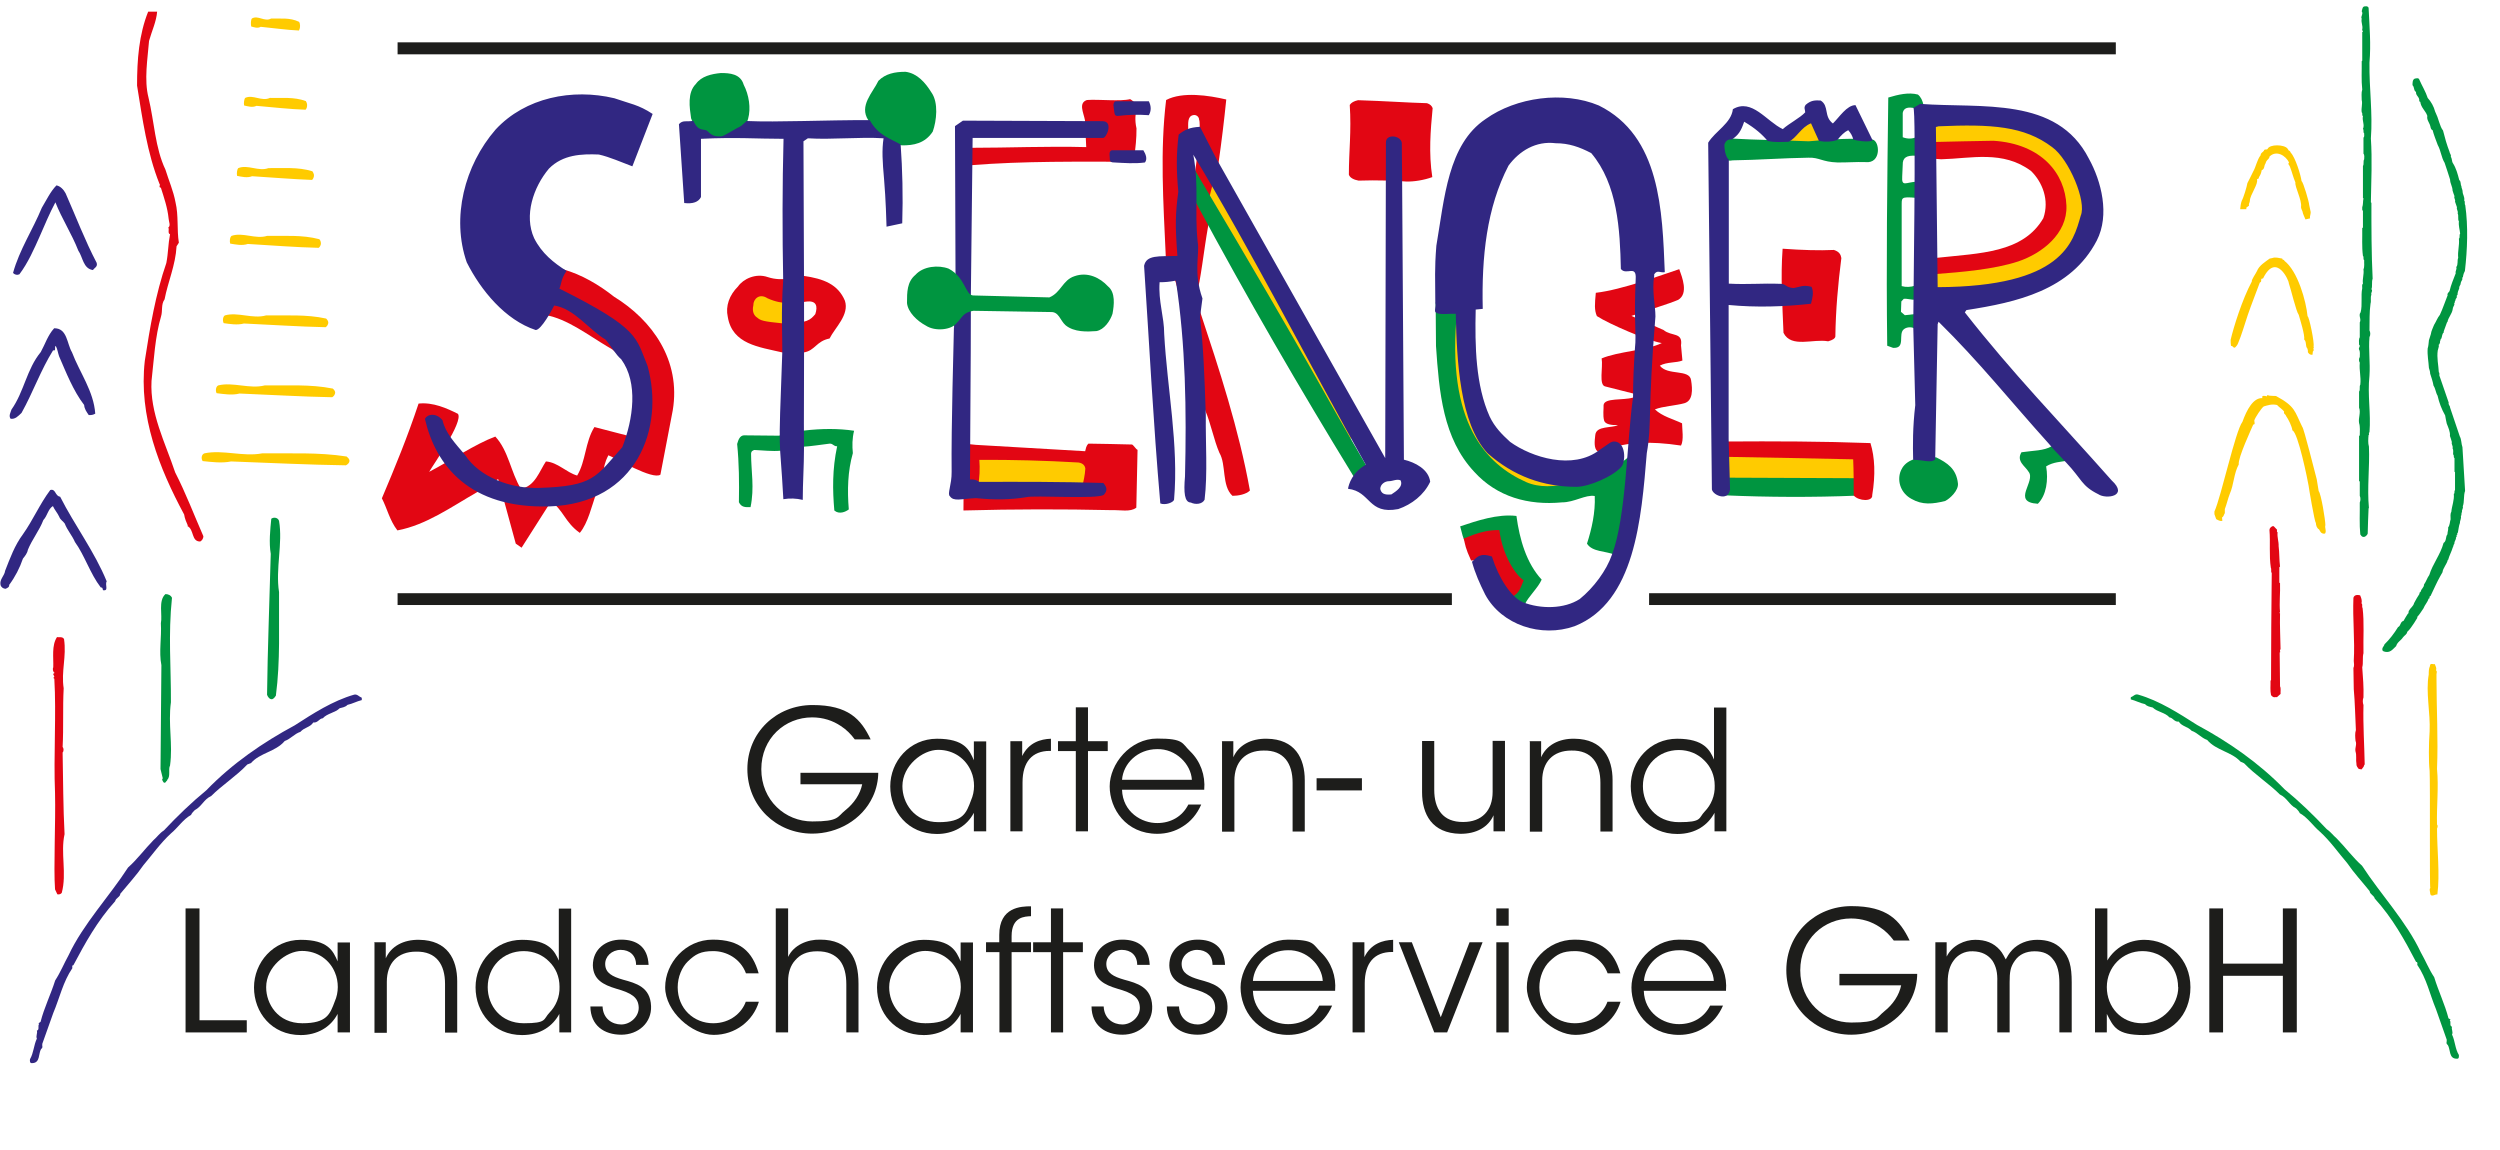 <?xml version="1.0" encoding="UTF-8"?>
<svg id="Ebene_1" xmlns="http://www.w3.org/2000/svg" version="1.1" viewBox="0 0 1417.3 652">
  <!-- Generator: Adobe Illustrator 29.7.1, SVG Export Plug-In . SVG Version: 2.1.1 Build 8)  -->
  <defs>
    <style>
      .st0 {
        fill: none;
      }

      .st1 {
        fill: #009540;
      }

      .st1, .st2, .st3, .st4, .st5 {
        fill-rule: evenodd;
      }

      .st2 {
        fill: #ffcb00;
      }

      .st3, .st6 {
        fill: #1d1d1b;
      }

      .st4 {
        fill: #312782;
      }

      .st7 {
        isolation: isolate;
      }

      .st5 {
        fill: #e20613;
      }
    </style>
  </defs>
  <path class="st2" d="M425.1,172.1c.4-2.5,1.7-4.2,3.7-5.9,5.8-1.3,11.5,4.5,16,3.2v15.7c-4.8-.2-12.4-.8-16.3-2.8-4.2-3.2-4-6.6-3.4-10.2h0Z"/>
  <path class="st2" d="M1012.6,80.7c2.5-2.9,12.3-12.2,13.9-12.3,1.6,2.8,4.5,9.2,5.7,11.9-2.9,1.4-17.3.5-19.6.4h0Z"/>
  <path class="st1" d="M417.9,251.7c.7-2.4,1.5-4.7,3.8-4.9l19.8.2c4.8-1,9.6-2,14.3-2.9,10.2-1.2,19.7-1.2,28.4.1-1.1,4.4-1.1,8.6-.7,12.7-2.9,10.2-3.2,20.9-2.3,31.9-1.8,1.4-5.5,3-8.2.6-1-11.5-1.2-23.3,1.6-36.4-2.1.1-2.1-1.5-4.2-1.5-5.2.6-10.2,1.5-15.6,1.8l-12,2.2c-5.1.5-10.1-.2-15.2-.4-.9.4-1.7.6-1.8,2,0,10.1,2,19.3-.3,30.4-2.8.1-5.2.2-6.6-2.8.2-11.1.1-22.2-1-33h0Z"/>
  <path class="st1" d="M511.3,82.4c-7.5-.8-18.8-9.4-19-14.2-5.5-8.2,2.6-15.8,5.7-22.4,4-4,9.2-5.1,15.4-5.1,6.6.9,11.1,6,14.7,11.8,4,5.7,2.9,15.9.7,22.1-4.4,6.7-10.9,7.9-17.5,7.8h0Z"/>
  <path class="st1" d="M424.1,67.4c-3.4,12.4-26.2,16.4-32.3-.3-.9-6.2-2.2-14.6,2.7-19.5,3.1-4.4,8.9-5.7,14.2-6.2,4.9,0,11.1.4,12.9,6.6,3,5.8,4.2,13.3,2.5,19.4h0Z"/>
  <path class="st5" d="M319.2,152.7c10.6,2.9,20.7,9,28.9,15.5,21.7,13.3,38,36.1,33.3,64.4l-7,36.5c-4.5,3.1-25-9.2-29.5-11-4.4,8.5-1.3,11.3-6.8,21.4-2.6,7.1-4.7,17-9.4,22.6-8.5-6-9.5-13.4-16.4-17.7l-16.6,26.1-3.3-2.3-10-36.6-11.9,7.4c-14.7,8.4-28.8,18.6-45.2,21.7-4.4-5.7-5.8-12.4-8.8-18.2,7.5-17.7,14.6-35,20.8-53.7,8.2-.9,16.1,2.7,22.3,5.8,3.3,4.4-14.3,29.3-16.3,32.9,12.2-6.4,26.4-15.9,37.5-20,7.5,8,8.8,20.3,14.5,29.6,8-1.3,10.6-10.2,14.2-15.5,6.7.5,11.5,6.2,17.7,8,4.9-8,4.5-19.1,9.8-27.5l20.4,5.3c6.2-15.9,3.5-32.6-6.2-45.9-3.1-2.6-2.8-2.8-7.1-5.2-9.8-5.8-23-15.8-34.6-17.6-.9-3.5,4.6-17.7,9.7-26h0Z"/>
  <path class="st5" d="M455.6,156.4c11.3,1.6,19.5,4.8,23.4,14.1,2.6,8-5.6,15.2-8.7,21.4-7.6,1.5-8.2,6.9-14.6,7.9-3.6.4-7.8.3-12.2,0-13.2-3.1-28.3-4.6-30.9-20.1-1.4-6.2.9-12.4,5.8-17.3,2.9-4.2,10-7.7,16.9-5.3,8.4,2.8,16.5-.2,20.3-.7h0ZM427.1,173c-1,4.2.9,6.3,2.1,7,2,1.7,3,2.2,15.1,3.4,13.7-.1,15.2-2.2,17.9-5.3,1.5-4.5.7-7.9-5.2-7.1-5.8.9-13.1,2.1-21.9-1.9-4.7-3.1-8.1.6-8,3.9h0Z"/>
  <path class="st5" d="M550.1,83.8c21.6,0,43.5-1,65.7-.4l-.7-15.2c-.9-4.6-3.8-9.8,1.1-11.5,6.6-.5,19,.9,24.5-.5,6.6,4,1.3,6.3,3.6,16.6,0,6.1-.4,9.7-1.6,18.9-30.9,0-61.9-.5-92.8,2,.1-3.8.1-6.2.2-9.9h0Z"/>
  <path class="st5" d="M770.2,102.4c-2.8-.5-5-1.7-5.5-3.4,0-13.3,1.5-24.6.5-39.5.8-1.3,2.4-2.2,4.7-2.7,15.9.5,27.8,1.4,39.1,1.7,1.8.6,2.7,1.5,3.2,2.8-1.2,12.6-2.3,25.5-.2,39.1-4.6,1.7-10.6,2.7-15,2.5-4.2-.4-16.9-.9-26.8-.5h0Z"/>
  <path class="st1" d="M864.5,342.6c0-.9-8.6-2.9-7.3-4.5,2.4-3.3,1.5-.6,5.3-8.6-4.4-2.8-11.1-13.3-13.5-27.5-11.4-.1-18.7,5.1-18.9,4.3-1.1-3.3-.6-1.2-2.3-7.9,9.3-3.1,21.2-7.2,31.9-5.9,1.8,13.4,5.7,26.8,14.3,36.1-2.1,4.8-7.8,9.9-9.5,14h0Z"/>
  <path class="st5" d="M905.7,255.9c-2.2-1.7-1.7-5.8-1.3-9.3.5-5.4,9.6-3.8,12.8-5.6-3.5.1-7.2-.4-7.8-2.6-.8-3-.2-6.7-.3-8.8.6-4.2,10.9-2.5,16.7-4.2l6-.8-21.7-5.5c-3.9-.7-1.2-11-2.1-15.9,9.4-4,25.5-4.5,34.1-8.7-7.9-1.3-30.1-10.9-36.8-15.3-1.5-3.5-1.2-6.8-.6-13.2,14.9-1.7,37.2-10.1,47.3-13.4,1.6,4.5,5.4,13.8-.6,17.4-5.9,2.5-15.4,5.2-26.5,9.1l18.2,8c4.6,3.8,11,1,9.9,8.7l.8,8.6c-3.5,1.4-8.8.7-12.8,2.9,4.4,5.8,16.8,1.8,17.7,8.2.9,5.4,1.1,11.7-3.8,13.1-4.5,1.3-12.3,1.7-16.7,3.5,4.2,4,10.4,5.5,15.4,7.9,0,3.1,1.1,9.5-.6,12.6-37-5.6-44.1,5.7-47.3,3.3h0Z"/>
  <path class="st5" d="M844.3,316.5c-3.2.5-7,.9-10.3,1.3-3.3-7.2-3.3-8.8-4.2-12.7.2.8,8.8-4.8,20.2-4.6,1.8,14.4,9.3,25.6,13.8,28.5-2.3,5.6-2.5,6.7-6.3,9.4-1.6,1.2-10.6-13.9-13.2-21.9h0Z"/>
  <path class="st1" d="M976.5,83.8c-.5-4.7,1.5-6.1,6.5-5.2,11.2.7,28.5.9,42.4,1.5,14-1.3,26.1-1.9,36.1-1,4.3.8,5.2,13.8-3.9,12.8-5.3-.2-10.8.3-16,.2-8.6-.3-10.2-2.9-16.3-2.7-14.4.2-28.5,1.3-42.9,1.5-4.6.9-5.3-1.5-5.9-7.1h0Z"/>
  <path class="st1" d="M979.2,269c25.1,0,49.4.5,73.2,1.1,0,3.5,0,7.3,0,10.9-24.8,1-49.6.9-75-.2,3.2-2.2,1.9-7.7,1.8-11.8h0Z"/>
  <polygon class="st2" points="979.1 257.5 1052.4 258.4 1052.7 271.1 979.3 270.8 979.1 257.5"/>
  <path class="st5" d="M978,250.3c27.9-.2,55.2-.1,82.4.9,2.5,8.1,2.9,18,1,29.5.4,3.8-7.6,3.5-10.5.2,0-6.6,0-13.9-.3-20.5-23.8-.5-47.7-1-71.6-1.4-.3-3.1-.5-5.8-1-8.7h0Z"/>
  <path class="st5" d="M1010.6,141c11.2.8,20.7,1.1,29.1.7,3.1,1,3.9,2.7,4.2,4.6-1.9,14.8-3.2,29.7-3.4,44.5-.2,1.1-1.5,2-4.1,2.7-8.4-1.6-20.9,4-25.3-4.8-.6-15.7-1.7-31.4-.5-47.7h0Z"/>
  <path class="st2" d="M553,259.1c20.4-.3,39.9,1.1,58.6,1.4,2,.1,6.2,2.2,5.6,3.8,0,5.1,0,11.4-4.7,11-21.5,0-37.9-.2-59.4-.2.6-5.3.7-10.9,0-16h0Z"/>
  <path class="st2" d="M823.6,180.4c1.6.2,2.6.3,4.1.5-2,52,12.5,90.7,58.8,93,0,1.2-.7,3.3-.7,4.5-26.3-.4-67.1-10.7-62.2-98h0Z"/>
  <path class="st5" d="M684.8,128.9c-2.1,11.6-4.5,32.7-6.1,35.9l1.8,12.3c10.6,32,21.9,66.4,28.1,101-2.2,2.2-6.7,3-9.9,3-6.2-5.7-3.4-17.7-7.4-24.4-3.1-7.1-5-17.2-8-23.9-5.1-20.7-12.5-35.6-13.2-48.9-2-32.6-7.7-26.8-9.2-38.6-1.4-31-3.3-59.8.2-88.6,9.3-4.9,24.3-2.6,34.1-.3-2.4,23.7-5.8,47.9-10.4,72.5h0ZM673.6,72.7c-.8,6-.8,36.4-.8,47.5,3-6,8.8-48.5,7-52.3,0-1.7-1.7-3.1-3.5-2.6-3.1.7-2.7,4.7-2.7,7.4h0Z"/>
  <path class="st2" d="M685.2,113.6c.8-3.3,1.6-6.6,2.5-9.9,25.2,43.6,51.8,91.6,79.9,143.9l-3.5,1.9-78.9-135.9h0Z"/>
  <path class="st1" d="M1090.5,59.7l-4.3,1.8c-5.1-1.3-7,0-7.5,2.5v13.8c2.8,1.1,5.4.9,7.7,0v10.5c-5.7-.4-7.8,1.2-7.7,5.1l-.3,6.6c-.4,6.2,2.1,3.3,8.1,3v9.2c-9.2-.9-8.3,0-8.4,4.5v45.5c2.5.7,5.1.6,7.7-.3v8c-1.9.2-4.5-.7-6.5-.5l-1.4,1.5-.2,5.9,2.2,1.9,6.1-.7v8.6c-1.8-1.4-4.8-1.4-6.6,0-3.6,2.7,1.3,11.1-6.2,10.6l-3.3-1.2c-.6-46,0-93.3.6-140.7,5.7-1.7,11.5-3.1,16.8-1.7,1.7,1.4,2.7,3.5,3.2,6.2h0Z"/>
  <path class="st1" d="M1097.7,259.3c6.2,3.1,11.4,6.4,12.3,14.8.4,4-4.6,8.6-7.2,9.9-7.1,1.8-13,2.4-19.2-1.2-5.7-3.1-8.1-9.4-6.3-15.1,1-2.6,3.6-9.7,20.4-8.4h0Z"/>
  <path class="st1" d="M1163.1,253c.6-1.2,10.1,8.2,8.1,8.3-2.4.5-7.3.6-11.2,3.1,1.3,7.6.2,16.3-4.7,21.2-15.4-.9-.8-12.8-5.3-18.2-1.8-3.1-7.1-5.9-4-11,6.7-1,12.7-.8,17.1-3.4h0Z"/>
  <path class="st5" d="M1097.1,146.1h1.6c23.6-2.6,48.2-2.6,59.7-22.4,3.6-10.3-.6-20.5-6.9-26.7-15.9-12-34.2-7.1-51-6.7l-4.2-.3v-10.9c22.6-.2,48.4-4.6,65.4,11.6,7.8,8,14.4,23,9.5,37.1-14,28.1-45.4,26.3-74.5,29l.4-10.7h0Z"/>
  <path class="st2" d="M1096.3,70.6c11.2-.6,21.3-1.2,33.6-.9,35.6,3.7,46.5,22.5,50.9,39.9,5.2,20.4-9.3,36-20.2,42.6-21.1,11-39.4,11-63.9,11.7,0-3.1,0-5.4.2-8.5,14.9-1.1,33.7-2.7,47.3-7.2,13.4-4.5,27.9-15.7,27.3-31.6-.7-18.5-14.4-35.1-41.4-36.8-11.3.2-22.6.4-33.8.7v-9.9h0Z"/>
  <polygon class="st3" points="225.4 24 1199.5 24 1199.5 30.8 225.4 30.8 225.4 24"/>
  <polygon class="st3" points="934.9 336.3 1199.5 336.3 1199.5 343 934.9 343 934.9 336.3"/>
  <polygon class="st3" points="225.4 336.3 823.1 336.3 823.1 343 225.4 343 225.4 336.3"/>
  <path class="st5" d="M555.2,260.7c.4,5,.2,10.1-.8,15.5,19.7.2,39.3.3,59,.5.8-3.6,1.7-7.4,1.9-11-.2-1.7-1.3-3.1-3.9-3.5-18.9-1.1-37.6-1.6-56.2-1.5h0ZM641.7,252c.7,0,2.5,3,3.2,3l-.7,32.8c-3.5,2.7-8.9,1.2-14.8,1.4-26.4-.6-53.9-.6-83.2.2,0-4.9.3-36.4,1.3-37.8l5.8.6,61.9,3.6c.4-1.4.5-3.1,1.9-4.3l24.6.5h0ZM617.1,251.5c8.4.1,16.2.3,24.6.5l-24.6-.5h0Z"/>
  <path class="st1" d="M677.7,114.3c0-.6,0-12.6-.5-18.2,72,121.4,68.6,118.6,97.4,167.9-3.4,2-3.7,2.8-7.2,6.1-30.4-49.6-60.3-101-89.7-155.8h0Z"/>
  <path class="st1" d="M865.2,273.3c7.5,3.3,16.2,2.7,24.4.7,15.7,1.4,30.7-13.1,34.6-15.5-.8,15.9-1.9,34.2-8.7,56-5.2-2.2-12.8-1.5-15.8-6.3,2.7-8.4,4.8-17.7,4.4-27-5.3-.9-11.5,3.6-18.6,3.6-19.1,1.8-36.8-3.1-49.7-17.3-17.8-19-19.9-45.2-21.7-71.3l-.2-24.8c1.7,1.4,3,3.7,5.1,4.2,4.9,1.1,7.2-.7,7.1.3-6.6,64.3,16.9,87.5,39.1,97.4h0Z"/>
  <path class="st4" d="M1097.5,72l1,90.8c70.8-.3,76.8-25.4,81.1-40.5,3.5-7.9-6.6-32-16.2-38.9-15.9-12-34.5-13.1-64.4-11.8l-1.5.4h0ZM1163.8,254.2l-2.5-2.9c-21.2-23.5-39.3-46.3-62.3-68.9l-.5,1.4-1.4,76.7c-2.7,2.2-6.3.2-12.5.2-.2-8.3-.3-18.3,1.2-31l-1.1-43.3c-.2-6.1,1.8-126.5,0-125.2l3.9-2.3c35,2.6,77.5-4.4,95.6,31,7.1,12.8,12,31.9,4.5,46.5-14.7,28.3-45.6,35-73.9,39.4l-.9,1.3c27,34.5,53.1,61.2,83.2,95.2,10,9.2-3.3,10.8-7.5,7.9-9.7-4.8-9.2-8.4-18.2-17.9l-7.7-8.1h0ZM913.8,314.6c8.2-21.5,8.4-64.2,12-89.4,0-8.9.4-17.8,1.1-28,.9-8-.7-14.7.4-38.9.6-8.6-5.3-1.9-8.4-5.8-.5-22.2-1.8-48-16.8-65.7-6.7-3.5-12.7-5.6-20.2-5.6-11.1-1.4-20.5,4.3-26.7,12.7-12.4,23.9-15.3,51.7-14.6,81.2l-4,.4c-.5,20.8,0,43,7.9,60.6,2.9,6.1,6.9,10.1,11.6,14.4,12.2,8.8,35.6,16.2,50.7,4.6,5.2-3.4,6.4-5,8.7-4.8,6.5.7,6,11.6,3.8,14.2-4.7,5.6-18.6,11.5-25.6,11.5-19,0-35.6-6.1-50.3-19-15.8-16.9-17.5-52.4-18.1-79.1-3.6-.2-9.1.8-11.2-.7-1.3-.8.2-3.1-.4-5.6,0-13.9-.5-18.5.6-32.3,4.6-26.8,6.5-57.4,27.9-71.8,17.3-12.4,44.2-16.1,64.2-7.7,35,17.3,36,59.9,37.4,94.5-2.6.5-4.2-1.5-6,1.2v.9c-1.4,8.3.7,16.8.7,23-4.5,54.7-1.9,60.5-4.9,77.5-3.1,37.2-6.6,84.4-40.9,98.1-19,6.7-41.4-.7-50.7-17.9-3.1-6.2-5.7-12-7.5-18.6,2.7-2.3,4.1-5.4,11.3-3,3.9,12.5,11,23.1,17.5,25.9,10.2,4,23.5,3.9,32.3-1.8,7.9-6.4,15.1-16.1,18.2-25h0ZM629,87.4c0-1.5.6-1.9,1.2-2.2,6.3,0,11.7,0,18,0,1.4,2.3,2.4,4.9.9,6.9-5.8.8-11.8.3-17.5,0-1.4,0-2.2-.3-2.4-1.3-.1-1.2-.1-2.2-.2-3.4h0ZM631.2,60.1c0-1.8.5-2.4,1.2-2.7,6.3,0,12.6,0,18.9,0,1.4,2.8,1.4,5.5,0,7.9-6-.4-11.5-.3-17.2.4-1.3.2-2.1-.3-2.3-1.6-.1-1.4-.5-2.8-.5-4.1h0ZM240.9,237.5c1.5-3,6.7-3.5,10,.8,1.6,7.2,7.2,13.1,12.8,19.7,8.1,12.4,25.7,19.2,42.1,18.6,30.9-1,31.9-6.1,47-23.1,6.2-15.9,9.1-36.5-.6-49.8-3.1-2.6-5.6-7.2-8.8-11.1-9.7-5.8-17.7-17.6-29.2-19.4-1.3,2.6-7.4,13.9-10.5,13.9-17.3-5.7-31.1-22.5-39.1-38.4-8.8-25.3-1.3-54.9,16.4-75.3,16.8-18.1,43.4-23.4,67.3-17.7,8.8,3.1,13.7,3.6,21.7,8.9l-11.5,29.7c-6.2-2.3-12.8-5.3-19-6.7-9.8-.4-20.4,0-28.3,8-8.9,10.6-14.2,26.6-8.4,39.4,4.3,8.6,11.1,14,18.4,18.6-3.3,4.6-2.9,7.8-4.1,10,45.9,22.9,43.3,27.8,50,43.8,9.8,35.1-5.9,78.1-55.7,79.7-45.1,1.3-64.4-23.1-70.5-49.6h0ZM764.2,277.2c.4-2.7,2.5-9.5,10.1-13.7-29.5-52.5-66.5-124.2-97.8-175.8,3.4,17.8.6,31.8,2.5,49.5,1.2,6.9-2.6,17.1,2.7,32l-1.4,10.6c2,17.8,2.5,32.2,3.3,55.6-.2,15.5,1.1,33.3-.7,47.9-1.3,2.6-5.2,2.9-7.8,1.6-3.6-.1-4.1-5.6-3.3-14.8.9-37.2.4-74.7-5.2-111-3.9.7-6.1.9-9.2.9-.8,10.8,2.6,19.5,2.6,29.3,1.7,31,8.3,63,5.6,93.9-.2,1.6-4.9,3.4-7.8,2.2-4.1-47.1-6.1-88.3-9.2-134.7,1.3-6.3,8.2-5.3,18.9-5.6-1.4-17.8-1.1-24.3.5-36.4-1.1-11.8-1.2-21.2.2-32.4,3.4-2.7,6.1-4.1,12.1-4.4l9.2,17.9,95.8,169.9.4-178.7c-.3-5.4,8.5-4.3,9,0l.2,22.9,1,156.7c6.3,1.5,14,5.4,14.9,12.5-3.5,7.5-10.5,12.9-18.1,15.5-17.3,3.3-15.4-10-28.5-11.5h0ZM980.8,277.5c-1,7.4-10.9,2.8-10.3-.7-.7-64.3-1.4-131.6-2.1-195.9,4-6.6,13.1-11,14-19,10.8-6.4,19,6.9,28.3,11.3,3.5-3.2,9.7-6.3,12.7-9.5,0-1.6-1-2.6.3-4.3,3.3-2.9,6-2.5,8.5-2.4,4.9,3.1,1.6,9,6.9,13,3.6-3.5,7.9-10.4,12.8-10.4l9.8,20.1c-3.4,1.1-8.8,0-11-.5-.5-2.1-1.4-3.7-2.9-5.4-2.1,1-4.2,3-6.2,5.6-3.3,1-6.7,1.2-10.4.5-2-4.3-1.5-3.4-4.5-10-5.8,2.3-8.2,8.5-12.8,10.5-4,0-7.3.5-11.8-.5-3-3.6-7-7.2-13.3-10.9-1.8,5.4-3.3,7.6-7,10.1-1.7-.2-3.4.3-4.2,2.9,0,4.3,1.2,7.5,2.5,8.5v70.3c10.7.6,19-.3,28.8.1,3.7-.2,3,2,7.8,2.4,3.9-.6,5.3-2,10.3-.7,1.5,3.2.4,6.6-.3,9.6-15.5,1.7-30.9,2.2-46.7.7v76c0,0,.8,28.6.8,28.6h0ZM782.5,277.2c.6,2.6,2.3,3.5,6.3,3.1,2.7-1.8,6.9-4.4,5.2-8-2.2-.9-4.4.5-6.6.5-2.3,0-4.9,1.8-4.9,4.4h0ZM455.8,156.9c.2,44.7-.2,85.7,0,97.3,0,9.8-.7,19.5-.7,29.2-3.7-.9-7.3-1-11-.4-2.2-40-3-19-.6-83.5.1-9.6-.8-21.8.5-40.6-.5-26.8-.5-53.5.2-80.2-15.6,0-26.8-1-46.8,0v33c-1.4,2.8-4.5,4-9.5,3.4l-3-44.7c2.2-2.5,4.1-1.2,8.2-1.9,2.4,5.6,4.9,4.6,7.4,5.4,1.7,1.1,3,3.9,8.4,3.4,1.5-.2,3.7-1.8,9-4.7,2.6-1.2,2.5-1.4,5.4-4,17.5.8,44.4-.6,69.8-.5,4.7,8.7,11.8,10.5,17.5,13.8,1,14.2,1.4,29.1.9,44.7l-8.9,1.9c-.1-2.8-.4-15.2-1.4-26.9-.9-10.1-1.3-16.4-.3-23.2-13.3-.9-29.6.9-42.9,0l-2.5,1.7.3,76.7h0ZM540.9,185.7c-.6-17.2-.4-17.4.8-30.4l-.3-83.8,4.5-3.1,79.1.3c6.5,0,2.2,9.8.3,9.5h-73.9l-1,89.5c0-.1,0,8.4,0,8.3,0,31.6-.4,64.1-.5,95.8,2.4-.1,3.7.3,5.3,1.4,23.3-.1,47-.1,70.3.6,2.6,3,2,4.7.3,6.7-3.5,2.7-39.8.1-44.2,1.4-8.7,1.4-17.8,1.6-28.3.5-8.6.4-12.6,2.1-14.8-1.1-1.6-1.2,1.1-6.5,1-13.8-.3-24.8,1.2-75.6,1.3-81.8h0Z"/>
  <path class="st1" d="M551.8,176.2c-5.9.9-6.3,3.9-9.5,7-2.8,3.8-12.1,4.9-17.4,1.4-4.9-2.6-10.2-7.6-10.7-12.8,0-6.2,0-12,4.8-16,4.4-4.9,13-5.7,18.8-3.5,9.7,5.1,9.4,15.3,14.1,15.2l43,1.1c6.6-2.7,7.5-9.8,14.2-12,7.5-2.7,14.6.9,19,5.7,4.4,3.5,3.5,10.7,2.6,15.6-1.3,4-4.7,9-9.1,9.8-5.3.4-12.6.7-17.5-3.3-3.2-2.8-3.7-7.8-8.6-7.5l-43.7-.7h0Z"/>
  <path class="st1" d="M1208.1,395.2c1.4-.4,2.3-2,4.1-1.4,12.1,3.5,23,10.6,33.4,17.2,17.8,9.6,34.9,21.4,49.5,36.4,8.3,6.8,16.4,14.6,23.9,22.6,2.4,1.7,3.6,3.5,5.8,5.4,5,5.1,9.1,10.8,14.3,15.4,10.5,16.2,25.1,31.6,33.3,49.1,2.7,4.7,4.6,9.6,7.6,14.1,2.4,7.9,6.1,15.5,8.1,23.3l1.2.7-.5.4c1,1.1-.4,3.1,1.3,3.7-.5,1.4.8,3,0,4.4,1.8,3.7,1.7,8.1,3.9,11.6,0,.9.2,2.3-1.3,2.1-4.5,0-3.4-5.3-5-7.8-1.3-.9-.4-1.8-.6-3l-6.1-17.3c-3.5-8.4-5.3-17.4-10.6-25.1,0-.6.4-1.6-.7-1.7-6.5-12.5-13.3-24.8-23.4-35.9-.4-1.8-2.8-2.4-2.9-4.2-4.4-5.5-8.9-10.3-12.8-16-4.7-5.4-9.5-12.4-15.5-17.8-3.8-3.2-6.8-7.9-11.3-10.4-.5-1.1-1.3-1.9-2.1-2.7-3.9-2-5-5.9-9.2-7.9-6.1-6.1-14.1-11.2-20.3-17.7l-2-.9c-5-5.6-13.8-6.3-18.9-12.3-3.4-1.2-5.5-4.1-8.8-5.2-2.3-2.5-5.5-2.4-7.3-5.2-2.6.3-3.1-2.1-5.3-2.4-2.4-2.8-6.8-3-9.5-5.6-1.5-.4-3.2-.6-4.3-1.9-2.9-.6-5.3-2-8.1-2.7.1-.3-.2-.9.1-1.3h0Z"/>
  <path class="st5" d="M89.1,6.4c-.4,5.8-3.1,11.3-4.6,16.8-.8,10.1-2.9,22.1-.3,32.2,3.3,13.7,3.7,28.4,9.6,40.8,1.9,6.2,4.5,12,5.7,18.5,1.8,7.5.7,15.5,1.9,22.9l-1.3,2c-.6,10.8-4.9,20.2-6.8,30.1-2.1,2.9-1,6.5-2,9.7-3.4,11.5-4,24.2-5.4,36.6-1,18.2,7.8,35,13.4,51.8,6,11.7,10.7,24.1,16,36.2,0,1.2-.7,2.4-1.8,3-5.2,0-3.3-6.8-7.3-8.8l.3-.2c-.8-1.8-1.8-4.1-2.1-6.3-14.1-26.2-25.9-55.7-22.3-87.2,2.9-18.9,6.1-37.8,12.2-55.4,1.1-5.6,1-10.7,2.1-16.3-1.5-.5-.3-2.8-1-3.8,1.5-1,.3-3.4.2-5-.6-6.2-2.6-11.9-4.4-17.6-1.6-.2,0-1.5-.8-2.2-7-17.5-9.6-36.6-12.7-55.7,0-14.8,1.1-28.9,6.3-41.9h5.1v-.2Z"/>
  <path class="st4" d="M37.2,109.6c5.8,13.1,10.9,26.6,17.6,39.4.7,2.3-1.3,2.8-2.1,4.1-5.6-.8-5.7-7.3-8.3-11-3.7-9.5-9.3-18-13-27.4-3.3,6.2-5.9,12.5-8.8,19.1-3.2,7.2-6.7,15.2-11.6,21.7-1.2.6-2.7.3-3.6-.8,3.6-13.1,11.2-24.5,16.3-36.9,2.6-4.3,4.8-9.1,8.3-12.7,2.2.4,4.1,2.4,5.2,4.5h0Z"/>
  <path class="st4" d="M40.8,199.7c4.4,11.6,12.3,22,13.2,34.8-1.1.7-2.3.9-3.7.8-1.2-1.8-2.4-3.3-2.6-5.7-6.2-8.1-10.2-18.4-14.2-27.6-.7-2-.9-4.1-1.9-5.9-1,.6.5,3.1-1.5,2.5-7.1,11.4-11.4,23.9-17.9,35.5-1.9,1.8-3.6,3.7-6.2,3.3-1.2-1.7,0-3.5.5-5.2,7.2-10.2,8.6-22.9,16.6-32.6,2.5-4.5,3.9-9.4,7.6-13.5,7.5-.1,7.2,8.8,10.1,13.6h0Z"/>
  <path class="st4" d="M34.1,281.6c8.2,16.2,19.5,31.1,26.4,48-1.2,1.8,1.4,5.6-2.1,5-.4-1,0-1.5-1.3-1.6-6-7.8-9.1-18.1-14.6-25.7-1.7-3.9-4.3-6.6-5.8-10.5-.8-1.2-2.5-2.1-3.1-3.8-1-2.2-2.7-4-3.6-6.1-2.8,1.7-3.1,5.5-5.4,7.9-2.3,6-6.4,11-8.8,16.9-.3,1.9-1.6,3.5-2.8,5-1.8,5.3-4.5,10.5-7.8,14.9.2,1.4-1.3,1.8-2,2.2-1.3,0-2.6-.9-2.9-2.2-.7-3.1,2.3-5.2,2.6-8,2.8-7.1,5.4-14.4,10.1-20.7,5.8-8.2,9.5-17.1,15.5-25.1,3.2-.9,2.6,3.4,5.6,3.8h0Z"/>
  <path class="st1" d="M158.2,295.3c2.2,12.9-2.1,27.1,0,40.4-.2,19.6.8,38.9-1.8,58.7-.6.9-1.1,1.6-2.1,2-1.5.2-2.5-1.4-2.9-2.5.3-25.7,1.4-53.3,2.1-79.9-1.1-6.4-.3-13.8.3-19.9,1.4-1.1,3.8-.7,4.4,1.2h0Z"/>
  <path class="st1" d="M97.5,338.9c-2.2,21-.5,39.1-.6,59.2-1.7,12.6,1.2,23.6-.5,35.9-1.2,2.2.6,6.3-1.8,8.3l.3.3c-.9-.1-.8,1.7-2.1,1-.5-.7-1.3-1.8-.5-2.3l-1.3-5.3.5-58.9c-1.5-7.6.2-15.6-.3-23.8,1-4.5-1.6-12.8,2.6-16.5,1.5,0,3,.6,3.7,2.1h0Z"/>
  <path class="st5" d="M36.3,362.3c1.5,10-1.7,18.3-.2,27.9-.6,10.9,0,22-.6,33.3.7.7.7,2.4,0,3.1.3,15.4.3,31.4,1.1,46.3-2.4,10.7,1.4,22.3-1.6,33.3-.6.7-1.4,1-2.5.8l-1.3-2.8c-.9-12.7.4-37.9,0-54.6-.9-21.3.8-44.7-.4-64.8l-.6-.5c1.8-1-1.4-2,.8-2.8-1-.5-1.3-2.2-.8-3.2.2-5.5-1-12.4,2.1-17.1,1.4.2,3.2-.4,4,1.1h0Z"/>
  <path class="st4" d="M204.9,395.4c.4.4.1.9.2,1.5-2.9.7-5.3,2.1-8.1,2.7-1.2,1.3-2.9,1.5-4.4,1.9-2.6,2.6-7.1,2.9-9.6,5.7-2.2.2-2.7,2.7-5.4,2.4-1.8,2.8-5,2.7-7.3,5.3-3.4,1.1-5.5,4-8.9,5.2-5.1,6.1-14.1,6.7-19.1,12.5l-2.1.8c-6.2,6.6-14.3,11.7-20.5,17.9-4.2,1.9-5.3,5.9-9.3,8-.8.8-1.6,1.6-2.1,2.7-4.5,2.5-7.5,7.3-11.4,10.5-6,5.5-10.9,12.5-15.6,18-4,5.8-8.6,10.7-13.1,16.2,0,1.8-2.6,2.4-2.9,4.2-10.2,11.3-17,23.7-23.7,36.3-1,0-.5,1.2-.6,1.7-5.3,7.8-7.2,16.9-10.8,25.4l-6.2,17.4c-.3,1.3.6,2.1-.7,3-1.6,2.6-.4,7.9-5,8-1.5.2-1.4-1.2-1.3-2.2,2.1-3.6,2.1-7.9,3.9-11.7-.7-1.5.5-3,0-4.5,1.7-.6.3-2.7,1.3-3.8l-.4-.4,1.2-.8c2-7.9,5.8-15.6,8.3-23.5,3-4.6,5-9.6,7.6-14.3,8.3-17.7,23.1-33.3,33.7-49.7,5.2-4.6,9.4-10.4,14.4-15.5,2.2-1.9,3.4-3.9,5.9-5.5,7.5-8,15.7-15.9,24.1-22.8,14.7-15.2,32.1-27.1,50.1-36.8,10.4-6.7,21.5-13.9,33.7-17.4,1.8-.4,2.7,1.2,4.1,1.6h0Z"/>
  <path class="st2" d="M115.9,257c10.5-2.2,22,2.1,32.8,0,16,.2,31.7-.7,47.8,1.8.7.6,1.3,1.1,1.6,2.1.2,1.4-1.1,2.5-2,2.9-21-.3-43.4-1.4-65.1-2.2-5.2,1.1-11.2.3-16.1-.2-1-1.4-.7-3.8,1-4.4h0Z"/>
  <path class="st2" d="M123.7,218.5c8.4-2.1,17.8,2.2,26.4,0,12.9.2,25.6-.8,38.6,1.8.6.6,1.1,1.1,1.3,2,.1,1.4-.9,2.5-1.7,2.9-16.9-.3-35-1.4-52.5-2.1-4.2,1.1-9,.3-13-.2-.7-1.3-.5-3.7.9-4.4h0Z"/>
  <path class="st2" d="M131.3,133.7c6.4-2.2,13.6,2.1,20.2,0,9.9.2,19.6-.7,29.5,1.9.5.5.8,1.1.9,2,.2,1.4-.7,2.5-1.2,2.9-13-.3-26.8-1.4-40.2-2.2-3.3,1.1-6.9.3-10-.2-.4-1.3-.2-3.7.8-4.4h0Z"/>
  <path class="st2" d="M127.5,178.8c7.4-2.1,15.7,2.2,23.4,0,11.4.2,22.6-.7,34,1.8.5.5,1,1.1,1.2,2,.1,1.4-.8,2.5-1.5,2.9-14.9-.3-30.9-1.4-46.3-2.1-3.7,1-8,.3-11.5-.2-.7-1.4-.5-3.7.7-4.4h0Z"/>
  <path class="st2" d="M135.1,95.3c5.4-2.2,11.5,2.1,17.1,0,8.3.2,16.5-.8,24.9,1.8.4.6.7,1.1.9,2,.1,1.4-.6,2.5-1.1,2.9-10.9-.4-22.7-1.4-34-2.1-2.7,1.1-5.9.3-8.5-.2-.3-1.4,0-3.8.7-4.4h0Z"/>
  <path class="st2" d="M139,55.5c4.4-2.1,9.4,2.2,14,0,6.8.2,13.5-.7,20.4,1.8.3.6.6,1.1.7,2,.1,1.4-.4,2.5-.9,2.9-9-.3-18.6-1.4-27.8-2.2-2.3,1.1-4.8.3-7-.2-.3-1.2,0-3.6.6-4.3h0Z"/>
  <path class="st2" d="M142.8,10.5c3.4-2.1,7.3,2.1,10.9,0,5.4.2,10.5-.7,15.9,1.9.3.5.4,1,.5,2,.1,1.4-.4,2.5-.6,2.9-7-.3-14.4-1.4-21.7-2.1-1.7,1-3.7.3-5.4-.2-.3-1.5-.2-3.8.4-4.5h0Z"/>
  <path class="st5" d="M1289.6,395.3c-1.3,0-1.7-.9-2.1-1.2-.6-2.6-.2-5.5-.3-8.2l.3-.3c0-20.3.2-40.5.4-60.8-.7-.6,0-2-.5-2.9-1.1-6.9-.2-14.6-.8-21.4,0-1.1.8-1.7,1.7-2.2h.7l1.9,2c0,.5-.3,1.2.3,1.5-.3,2.8.7,5.1.6,7.8.5,3.9.3,7.8.8,11.6l-.4.4v8.7l.4.3c.2,5.5-.5,11,0,16.5l-.4.3.4.4c-.2,6.9.2,13.8.3,20.4-.9,0,.3,1.7-.5,1.7l.2,19.2c.6,1.1.2,2.9.3,4.3l-2,1.8h-1.3Z"/>
  <path class="st5" d="M1337.2,435.9c-.7-.9-1.4-1.6-1.3-3-.4-1.9.2-4.7-.5-6.8-.5-2.2.9-3.9,0-6.1-.2-2-.4-4.3.2-6.1-.4-7.7-.5-15.5-1.2-23.2l-.2-12c.6-1.1.3-2.8.2-4,.7-11.7-.7-23.6-.2-35.8.5-1.7,2.2-1.8,3.8-1.4.6,1.4,1.2,2.8.8,4.6.8.6,0,1.8.6,2.6,1,8.1.3,17.3.5,25.6-.7,2.5,0,5.6-.7,8,.4,5.6.9,11.3.7,17.1-.5,1.2-.5,3,0,4.3-.3,11.4.5,22.4.7,33.7-.4.2-.4,1-.7,1.4l-1.1,1.4-1.7-.3h0Z"/>
  <path class="st2" d="M1305.3,119.8c-.3-.8-.8-1.6-.8-2.4.6-4-3.6-11.4-3.2-14-1.3-3-1.9-5.9-3.1-8.9-.3-1-1.4-1.4-.5-2.4-1.9-3.9-7.2-7.2-11.1-3.3,0,1.2-1.2,1.6-1.8,2.7l-.5,1.3c-.9,1.3-.3,3-2.1,3.7-.3,1.6-.6,2.5-1.6,4,.2.7-.4.8-1.1,1.2,1,2.5-4,8.9-4,12.1,0,1.1-.8,1.6-.5,2.8l-1.5,1.1c0,0,0,.7,0,.9h-3.5c.2-1.8.3-3.1.9-4.8,1-1.7,2.9-8,3.2-10,1.1-2.2,2.2-4.2,3.2-6.4,1.7-2.9,2.2-6.7,4.3-9.4,0-1.4,1.3-1.6,1.9-2.6.2-1.1,1.4-.3,2-.9,1.2-2.9,9.5-2.6,11.3-.3l.8,1.2c.7,0,.8.8,1.1,1.2,2.5,2.5,5.7,12.7,6.1,16.1.9.3,4.3,11.9,4.3,13.4l.7,3.3c.6,1.8-.5,2.7-.2,4.4l-2.6.6c-.6-1.7-1.4-2.8-1.7-4.6h0Z"/>
  <path class="st2" d="M1308.4,199.7c0-.9,0-1.4-.3-2.1-1.3-1.4-.3-3.7-1.8-5.1.4-2.6-2.2-10.9-3.1-14-1.5-1.9-4.5-14.9-5.7-18.2.4-.4-6.9-17.9-14.5-2.5l-1,.3c-.3.6.3,1.8-.8,2l-.3.7c-1.9,5.2-4.4,11.4-6.6,17.8-1.9,5.6-3.5,11.4-5.5,16-.2.7-1,1.8-1.7,2.4-1.2.5-1.1-1.1-2.3-.9-.2-1.2-.2-2.2-.2-3.5,1.7-7.2,6.5-22.7,12-33-.3-1,2.4-4.7,2.9-5.9,1.3-3.3,4.7-5.2,7.2-7.1l1.5-.3c1.9-.7,3.7,0,5.7.3-.2.9,1.2.5,1.1,1.2,7.7,5.9,12.4,23,13.2,31.5.9,0,4,15.2,3.4,17,0,.5.4,1.1-.2,1.3.4.4.4,1.3-.2,1.7l-.2,1.8c-1.2.2-2-.4-2.6-1.4h0Z"/>
  <path class="st2" d="M1315.4,301.3l-.7-1.2c-1.2-.6-1.7-2.1-1.8-3.7-.7-.3-4.1-20.5-4.1-21-.4-2.6-6-30.4-9.2-31.4-.3-2.4-2.2-6.2-3.6-8.2-.3-1.1-1.5-1-1.1-2.5-1.2-1.5-2.7-2.3-4-3.7-3.1-.7-5.3.2-7.5.8-1.2.7-5,6.4-5.4,8,0,.9.7,2.3-.6,2.3-.9,2.2-8.8,19-8.2,22.6-2.8,5-2.8,11.6-5.1,16.7-1.1,2.8-1.7,5.8-2.8,8.6,0,.7,0,1.6,0,2.3-.6.9-.6,1.9-1.6,2.5l.2,1.9c-1.3.3-2.4-.4-3.5-1l-1-2.8v-1.5c3.9-8.6,11.8-45.5,15.9-50.9,2.4-6.7,6.1-13.7,11.3-13.4-.7-1.9,1.6-1.2,2.6-1-.2-1,.8-.6,1.2-.4,1.4.1,2.6.2,3.9.2,11.1,6,10.5,8.6,14.9,17.5.8.3,7.5,27.2,8.2,29.7l1.1,6.7c1.4,1.6,3.8,16.5,3.8,19.3-.5,1.6.8,3.3-.2,4.8-1.1.3-2.3-.3-2.7-1.2h0Z"/>
  <path class="st2" d="M1377.8,506.9c0-1.1-.8-2.7,0-3.5-.5-.3,0-57.9-.4-66.4-.6-5.1-.5-15.8,0-22.3.5-10.6-2.3-22.3-.5-32.3,0-1.7,0-3.3.7-4.8,0-2,1.8-.8,2.8-1.1.2,1.1,1,1.8.7,3.1v.6c.7.3.2,1.5.2,2v2.4c0,17.1,1,34.4.3,51.3,1,10.7-.3,21.2,0,31.6.6.4.3,1.7,0,2.2,0,12,1.7,25.8.2,37.4-1.2-.3-3.3,1.7-4-.2h0Z"/>
  <path class="st1" d="M1338.1,303.1c-.6-5.9-.2-12.2-.3-18.2.5-1.1.5-2.8,0-3.8v-8.1l-.4-.3v-25.5l.4-.4c0-2.3.3-4.8-.4-7-.5-2.9,1.1-5.9,0-8.7v-9.1c.8-1,0-2.8.7-3.9.5-4.6-.7-7.9-.3-12.5-.6-.9-.6-2.3,0-3.2,0-1.3.3-3-.4-4.2-.5-1.2,1.1-1.9,0-2.8,0-1.4-.3-3,.4-4.2v-8.4c1.1-1.9-1-3.9.5-5.8,1.1-4.2,0-9.4.9-13.6,0-.9-.3-2,.4-2.6-.4-2.9.7-5.1.3-8.1.7-1.6.3-3.5.4-5.2-.8-.6,0-1.9-.7-2.4-.7-5.2-.3-10.5-.4-15.8l.4-.3v-9.5c-.7-.4-.3-1.3-.4-2,.6-1.6.3-3.3.7-5l-.3-.3v-18.1c.7-1.1,0-2.7.7-3.8,0-1,.3-2.4-.4-3.2v-9.1c.7-.5.3-1.6.4-2.4-.8-.7,0-1.9-.7-2.5,1.1-2.4-.6-4.6,0-7.3-.8-.4,0-1.6-.7-2.1-.4-2.4.6-4.8,0-7,0-1.9-.3-4.2.3-5.9-.6-5.4-.2-10.8-.3-16.1l.3-.3v-16.2c1-.5-.3-.8,0-1.5.5-2.2-.8-3.9-.3-6.1-.8-1.2,1.1-2.7,0-4.2.4-1.2.3-3,2.2-2.8.8-.2,1.4.2,1.7.8.5,10.3,1.4,20.8.5,31.1-.2,14.8,1.9,28.4.8,43,.8,12,.2,24.2,0,36.2l.3.3c0,14.3,0,28.7.7,43-.7,1.8,0,4.6-.7,5.9,1,1.1-.5,2,0,3.2-.7,1.5,0,3.5-.5,5-.7,4.9-.5,10.1-.6,15.2.6,1.1.6,2.8,0,3.8-.6,7.1.5,14.5,0,21.9-1.2,10.9.9,21.3,0,32.1-.8.2.2,1.5-.5,1.5-.2,2-.4,4.7.2,6.6.5,11.6-1.1,23.3,0,34.9h-.2c-.2,4.8-.4,9.5-.5,14.4-.2.7-1,1.5-1.7,1.8-1,.3-1.7,0-2.4-1.2h0Z"/>
  <path class="st1" d="M1350.7,368.8c-.5-1.7.8-2.2,1.1-3.5,2.9-2.8,5.5-6.2,7.7-9.8,1.6-.6,1.2-3.1,3.1-3.5.9-1.5,1.5-2.7,2.4-4,.8-.3.2-1.5.8-1.9.7-1.5,2.4-2.4,2.8-4.2.9-1.7,2-3.7,3.1-5.3-.4-.8.6-.7.7-1.4.4-1.6,1.9-2.2,1.8-3.8,1.3-1.8,1.8-3.8,3-5.4,2-6.5,6.3-11.5,8.1-18.2,1.8-1.1,1-3.5,2.2-4.9,0-1.4.6-2.5.4-3.9,1-1.2.9-3.1,1.4-4.6,0-1.4-.3-3.1.4-4.2.3-3.4,1.8-6.8,1.4-10.2.8-.4,0-1.6.7-2.1v-10.2l-.3-.3v-7.7c-.8-.5,0-1.6-.8-2.1,0-1.2.3-2.5-.3-3.5.4-1.4-.8-2.1-.4-3.5-.3-1.2-.7-2.3-1.1-3.5.3-2.2-1-4.9-1.8-7-.3-1.5-.7-3.1-.9-4.6-2-3.5-3.4-7.2-4.3-11.2-1.1-1.8-1.1-3.9-2.3-5.7-.4-2.4-1.2-4.6-1.9-6.8,0-1.2-.4-2.2-.7-3.2-.2-3.7-1-7.2-.7-11.1.5-1.5.5-3.1.7-4.6.4-1.2.7-2.3,1.1-3.5.2-1.8,1.2-3.5,1.8-5.2,1.1-1.7,2-4.2,3.3-5.7,1.7-3.6,2.9-7.4,4.4-11.1-.4-1.2.7-1.6,1.1-2.4.8-3.5,2.2-6.7,3.5-10.1-.4-1.3.8-2.1.3-3.5,1.2-1.4.4-3.7,1.1-5.2-.4-3.9.8-7,.4-10.9.8-.7,0-2.1.7-2.8-.2-2.4-1-4.4-.7-7-.8-1.2,0-3.2-.7-4.5.4-1.5-.8-2.2-.4-3.5-.4-1.1-.7-2.1-1.1-3.2.4-1.2-.8-1.9-.3-3.1-.4-1.1-.8-2.1-1.1-3.2,0-2.2-1.4-4-1.4-6.2-1-3.3-2-6.2-3.1-9.5-1.9-3.1-2.1-6.9-3.9-10.1-1-2.8-2.2-5.6-2.9-8.4-1.3-.5-1.1-2.2-1.6-3.2-.6-1.5-1.8-2.9-1.4-4.9-1-3-3.6-4.6-4-8-.8,0-.5-.9-.6-1.3-.3-1.8-2-2.3-1.8-4.3-1.4-.6-.8-2.7-2-3.8,0-1.5,0-3.1,1.2-3.7.8-.2,2.2-.6,2.6.4,1.5,3.5,3.7,7,4.8,10.5,1.9,2.1,3.5,4.9,4.2,7.7.9,1.8,1.8,4.2,2.4,6.3.6,1.6,1,3.1,2.1,4.5,1.1,4.4,2.1,7.9,3.7,12.1,0,.9,1.1,1.6.7,2.8.8,1,.5,2.6,1.2,3.6,1.8,2.8,2.7,6.1,3.6,9.6,1.1.7.6,2.5,1.2,3.4,0,1.1.7,2,.7,3.1,0,1.8,1.3,2.9.9,5.1.7.7,0,1.8.6,2.6,1.7,12.1,1.2,25.2-.2,37.3-.3.7-.9,1.7-.9,2.5-.4.3,0,.7-.2,1-.7.1-.2,1-.4,1.4-.3.5-.8,1.4-.9,2.1,0,1.2-1,1.5-.8,2.8-.6,1.5-1,2.3-1,3.9-.7,0-.3.8-.4,1.3-.2.6-.9.8-.7,1.8-.5-.2-.4.9-.4,1.1-.6.1-.2.8-.3,1.3-.3.7-.9,1.6-.9,2.4-.4,2.8-2.6,4.8-3,7.4h-.2l-1.9,5.2v.7c-1,.6-.9,2.5-1.4,3.5-.5,0-.4.8-.4,1-.4-.2-.3,1-.3,1.1l-.4,1.1c-.6,0-.2.9-.3,1.3l-.6,2.2c-.6,4.2.4,8.3.6,12.3.7.6,0,1.6.5,2.4l5.1,14.8c-.3,1.4.8,1.7.8,2.9l5.5,16.3c1,1.7.8,4.2,1.5,6.1l1.5,24.8c-1,2.7-.3,6.2-1.3,8.7.4,1.4-.8,2-.4,3.3-.7.5,0,1.7-.7,2.2.4,1.5-.6,2.6-.5,3.9-.7,1.8-.8,3.8-1.2,5.6-.5,0-.3.8-.3,1.1-.7.1-.3,1-.4,1.3-.5,0-.4.8-.4,1.1-.5,1.1-.9,1.8-.9,2.8-.6.5-.5,1.7-.9,2.1-.7,2.4-2,4.6-2.6,7h-.2c-.5,2.4-2.8,4.7-3,7-.4.8-.8,1.4-1.2,2.1-2.1,3.7-3.5,7.1-5.6,11.4-1.1.1,0,1.4-1.1,1.5-.6,2.1-2.1,3.4-2.9,5.5-1.2,1.6-2.1,3.4-3.5,4.8v.6l-1.8,2.9c-1.1,1.6-2.4,3.7-3.9,5-.2,1.5-1.5,1.9-2.4,3.1-1.2,1.9-3.2,2.6-3.9,5-2,1.8-3.4,4.2-7,3l-.7-.5h0Z"/>
  <rect class="st0" x="68" y="401" width="1270" height="370"/>
  <g class="st7">
    <g class="st7">
      <path class="st6" d="M484.6,419.2c-2.2-3-4.8-5.6-7.9-7.6-4.6-3.1-10.1-4.9-16.3-4.9-15.4,0-28.8,11.8-28.8,29.4s13.5,29.6,28.9,29.6,14-2.6,18.8-6.4c4.9-3.9,8.4-9.2,9.5-14.7h-35v-6.5h44.1c0,4.1-1,9.2-3.1,13.6-6.1,13.2-20.1,20.9-34.3,20.9-20.5,0-36.8-15.8-36.8-36.6s16.5-36.3,36.9-36.3,27.5,8,33,19.5h-8.9Z"/>
      <path class="st6" d="M559.1,471.3h-7v-10.5c-4,7.7-11.8,12-20.9,12-16.6,0-26.5-12.9-26.5-27s10.9-27,26.5-27,18.4,6.4,20.9,12.2v-10.7h7v51.1ZM511.6,445.8c0,9.2,6.5,20.3,20.5,20.3s15.7-5.2,18.4-12.4c1.1-2.5,1.7-5.3,1.7-8.1,0-2.8-.5-5.7-1.6-8.2-2.9-7-9.7-12.3-18.7-12.3s-20.3,9.1-20.3,20.5h0Z"/>
      <path class="st6" d="M572.8,420.2h6.7v8.4c3.7-7.6,10.4-9.6,16.3-9.8v6.9h-.7c-9.9,0-15.4,6.2-15.4,17.8v27.8h-6.9v-51.1Z"/>
      <path class="st6" d="M609.9,425.8h-10.1v-5.6h10.1v-19.2h6.9v19.2h11.2v5.6h-11.2v45.5h-6.9v-45.5Z"/>
      <path class="st6" d="M636.1,447.7c.4,12.8,11.3,19,20,18.9,7.9,0,14.3-3.9,17.6-10.5h7.3c-2.4,5.5-6,9.7-10.4,12.4-4.3,2.8-9.3,4.2-14.5,4.2-17.8,0-27-14.2-27-26.9s11.6-27.1,26.9-27.1,13.9,2.6,18.7,7.2c5.9,5.7,8.7,13.6,8,21.8h-46.6ZM675.7,442.1c-.5-8.9-9.1-17.7-19.7-17.4-11,0-19.2,8.1-19.9,17.4h39.5Z"/>
      <path class="st6" d="M692.6,420.2h6.6c0,2.8,0,5.7,0,9.1,2.9-6.7,9.9-10.7,19-10.5,15.9.2,21.5,11,21.5,23.5v29.1h-6.9v-27.6c0-11-4.9-18.5-16.4-18.3-10.5,0-16.6,6.5-16.6,17.1v28.9h-7v-51.1Z"/>
      <path class="st6" d="M772.1,441.2v6.9h-25.7v-6.9h25.7Z"/>
      <path class="st6" d="M853.3,471.3h-6.6v-9.1c-2.9,6.7-9.8,10.6-18.9,10.5-16-.3-21.6-11.1-21.6-23.6v-29h6.9v27.6c0,11,4.9,18.4,16.4,18.3,10.6,0,16.7-6.5,16.7-17.1v-28.9h7v51.1Z"/>
      <path class="st6" d="M867,420.2h6.7c0,2.8,0,5.7,0,9.1,2.9-6.7,9.9-10.7,19-10.5,15.9.2,21.5,11,21.5,23.5v29.1h-6.9v-27.6c0-11-4.9-18.5-16.4-18.3-10.5,0-16.6,6.5-16.6,17.1v28.9h-7v-51.1Z"/>
      <path class="st6" d="M978.7,471.3h-6.7v-10.5c-3.6,6.7-10.5,12-21.1,12-16.3,0-26.4-12.7-26.4-27.1s11-26.9,26.3-26.9,18.6,6.5,20.9,11.8v-29.5h7v70.3ZM931.4,445.7c0,10.3,7.2,20.4,20.5,20.4s10.9-2.3,14.5-6c3.7-3.8,5.9-9,5.7-14.7,0-5.8-2.2-10.7-5.9-14.3-3.6-3.7-8.7-5.9-14.4-5.9-11.8,0-20.4,8.9-20.4,20.4h0Z"/>
    </g>
    <g class="st7">
      <path class="st6" d="M105.2,515h7.9v63.4h26.8v6.9h-34.7v-70.3Z"/>
      <path class="st6" d="M198.4,585.3h-7v-10.5c-4,7.7-11.8,12-20.9,12-16.6,0-26.5-12.9-26.5-27s10.9-27,26.5-27,18.4,6.4,20.9,12.2v-10.7h7v51.1ZM150.9,559.8c0,9.2,6.5,20.3,20.5,20.3s15.7-5.2,18.4-12.4c1.1-2.5,1.7-5.3,1.7-8.1,0-2.8-.5-5.7-1.6-8.2-2.8-7-9.7-12.3-18.7-12.3s-20.3,9.1-20.3,20.5h0Z"/>
      <path class="st6" d="M212,534.2h6.7c0,2.8,0,5.7,0,9.1,2.9-6.7,9.9-10.7,19-10.5,15.9.2,21.5,11,21.5,23.5v29.1h-6.9v-27.6c0-11-4.9-18.5-16.4-18.3-10.5,0-16.6,6.5-16.6,17.1v28.9h-7v-51.1Z"/>
      <path class="st6" d="M323.8,585.3h-6.7v-10.5c-3.6,6.7-10.5,12-21.1,12-16.3,0-26.4-12.7-26.4-27.1s11-26.9,26.3-26.9,18.6,6.5,20.9,11.8v-29.5h7v70.3ZM276.5,559.7c0,10.3,7.2,20.4,20.5,20.4s10.9-2.3,14.5-6c3.7-3.8,5.9-9,5.7-14.7,0-5.8-2.2-10.7-5.9-14.3-3.6-3.7-8.7-5.9-14.4-5.9-11.8,0-20.4,8.9-20.4,20.4h0Z"/>
      <path class="st6" d="M360.6,547c0-5.4-3.6-8.5-8.7-8.5s-9,3.8-8.8,8.3c.2,4.8,3.9,6.8,10.1,8.6,7.3,2,15.5,4.1,15.9,15,.4,9.4-7.2,16.2-16.9,16.2s-17.4-5.2-17.5-16h6.9c.3,7,5.5,10.2,10.6,10.2s10-4.4,9.9-9.6c-.2-5.8-4-8.2-12.8-10.7-7.3-2.2-13-5.1-13.2-13.2,0-9.2,7.3-14.6,16-14.6s15.1,3.9,15.6,14.3h-6.9Z"/>
      <path class="st6" d="M430.2,568c-3.3,10.8-13.3,18.7-25.6,18.7s-27.5-13.3-27.5-27,11.5-27,27-27,22.5,6.8,26,19.1h-7.2c-3.2-8.6-11.3-12.6-18.5-12.6s-10.2,1.8-14.4,5.8c-3.4,3.3-5.8,8.8-5.8,14.7,0,12.1,9.1,20.4,20.1,20.4,9.8,0,16.3-6,18.5-12.2h7.3Z"/>
      <path class="st6" d="M439.8,515h7v27.5c3.1-6.7,11-10,18.2-9.8,8.1,0,13.4,2.6,16.9,7,3.5,4.5,4.8,10.6,4.8,18v27.6h-6.9v-27.3c0-5.5-1.1-10.2-3.7-13.5-2.8-3.3-6.7-5.2-12.8-5.2s-9.8,2-12.4,5c-2.8,3-4.1,7.2-4.1,11.9v29.1h-7v-70.3Z"/>
      <path class="st6" d="M551.6,585.3h-7v-10.5c-4,7.7-11.8,12-20.9,12-16.6,0-26.5-12.9-26.5-27s10.9-27,26.5-27,18.4,6.4,20.9,12.2v-10.7h7v51.1ZM504.1,559.8c0,9.2,6.5,20.3,20.5,20.3s15.7-5.2,18.4-12.4c1.1-2.5,1.7-5.3,1.7-8.1,0-2.8-.5-5.7-1.6-8.2-2.9-7-9.7-12.3-18.7-12.3s-20.3,9.1-20.3,20.5h0Z"/>
      <path class="st6" d="M566.5,539.8h-7.5v-5.6h7.5v-4.2c0-15.8,12.4-16.2,18-16.2v5.6c-3.5.2-11,.2-11,11.3v3.5h11v5.6h-11v45.5h-6.9v-45.5Z"/>
      <path class="st6" d="M595.8,539.8h-10.1v-5.6h10.1v-19.2h6.9v19.2h11.2v5.6h-11.2v45.5h-6.9v-45.5Z"/>
      <path class="st6" d="M644.7,547c0-5.4-3.6-8.5-8.7-8.5s-9,3.8-8.8,8.3c.2,4.8,3.9,6.8,10.1,8.6,7.3,2,15.5,4.1,15.9,15,.4,9.4-7.2,16.2-16.9,16.2s-17.4-5.2-17.5-16h6.9c.3,7,5.5,10.2,10.6,10.2s10-4.4,9.9-9.6c-.2-5.8-4-8.2-12.8-10.7-7.3-2.2-13-5.1-13.2-13.2,0-9.2,7.3-14.6,16-14.6s15.1,3.9,15.6,14.3h-6.9Z"/>
      <path class="st6" d="M687.4,547c0-5.4-3.6-8.5-8.7-8.5s-9,3.8-8.8,8.3c.2,4.8,3.9,6.8,10.1,8.6,7.3,2,15.5,4.1,15.9,15,.4,9.4-7.2,16.2-16.9,16.2s-17.4-5.2-17.5-16h6.9c.3,7,5.5,10.2,10.6,10.2s10-4.4,9.9-9.6c-.2-5.8-4-8.2-12.8-10.7-7.3-2.2-13-5.1-13.2-13.2,0-9.2,7.3-14.6,16-14.6s15.1,3.9,15.6,14.3h-6.9Z"/>
      <path class="st6" d="M710.3,561.7c.4,12.8,11.3,19,20,18.9,7.9,0,14.3-3.9,17.6-10.5h7.3c-2.4,5.5-6,9.7-10.4,12.4-4.3,2.8-9.3,4.2-14.5,4.2-17.8,0-27-14.2-27-26.9s11.6-27.1,26.9-27.1,13.9,2.6,18.7,7.2c5.9,5.7,8.7,13.6,8,21.8h-46.6ZM749.9,556.1c-.5-8.9-9.1-17.7-19.7-17.4-11,0-19.2,8.1-19.9,17.4h39.5Z"/>
      <path class="st6" d="M766.8,534.2h6.7v8.4c3.7-7.6,10.4-9.6,16.3-9.8v6.9h-.7c-9.9,0-15.4,6.2-15.4,17.8v27.8h-6.9v-51.1Z"/>
      <path class="st6" d="M820.4,585.3h-7.3l-20.1-51.1h7.4l16.4,42.5,16.3-42.5h7.4l-20.1,51.1Z"/>
      <path class="st6" d="M848.3,515h7v9.8h-7v-9.8ZM848.3,534.2h7v51.1h-7v-51.1Z"/>
      <path class="st6" d="M918.7,568c-3.3,10.8-13.3,18.7-25.6,18.7s-27.5-13.3-27.5-27,11.5-27,27-27,22.5,6.8,26,19.1h-7.2c-3.2-8.6-11.3-12.6-18.5-12.6s-10.2,1.8-14.4,5.8c-3.4,3.3-5.8,8.8-5.8,14.7,0,12.1,9.1,20.4,20.1,20.4,9.8,0,16.3-6,18.5-12.2h7.3Z"/>
      <path class="st6" d="M931.9,561.7c.4,12.8,11.3,19,20,18.9,7.9,0,14.3-3.9,17.6-10.5h7.3c-2.4,5.5-6,9.7-10.4,12.4-4.3,2.8-9.3,4.2-14.5,4.2-17.8,0-27-14.2-27-26.9s11.6-27.1,26.9-27.1,13.9,2.6,18.7,7.2c5.9,5.7,8.7,13.6,8,21.8h-46.6ZM971.6,556.1c-.5-8.9-9.1-17.7-19.7-17.4-11,0-19.2,8.1-19.9,17.4h39.5Z"/>
      <path class="st6" d="M1073.6,533.2c-2.2-3-4.8-5.6-7.9-7.6-4.6-3.1-10.1-4.9-16.3-4.9-15.4,0-28.8,11.8-28.8,29.4s13.5,29.6,28.9,29.6,14-2.6,18.8-6.4c4.9-3.9,8.4-9.2,9.5-14.7h-35v-6.5h44.1c0,4.1-1,9.2-3.1,13.6-6.1,13.2-20.1,20.9-34.3,20.9-20.5,0-36.8-15.8-36.8-36.6s16.5-36.3,36.9-36.3,27.5,8,33,19.5h-8.9Z"/>
      <path class="st6" d="M1096.9,534.2h6.7v8.1c3.2-6.5,10.4-9.5,16.2-9.5s10.4,1.7,14,5.8c1.3,1.3,3,4.8,3.3,5.3.8-1.4,1.8-3.4,3.7-5.4,3.3-3.5,8.4-5.7,14.1-5.7s10.3,1.5,13.8,5.1c4.5,4.5,5.8,10,5.8,19v28.4h-7v-28.1c0-5.4-.9-10.3-3.8-13.6-2.1-2.7-5.3-4.3-10.2-4.3s-8.8,1.8-11.2,5.3c-2.6,3.6-3,6.5-3,12.3v28.4h-7v-28.4c.2-5.7-.7-9-2.7-12.2-2.4-3.3-6-5.3-11.2-5.4-4.8-.2-8.7,2.2-10.8,5.2-2.2,2.9-3.4,6.8-3.4,12.3v28.5h-7v-51.1Z"/>
      <path class="st6" d="M1187.7,515h7v29.5c4.3-7.2,12-11.6,20.8-11.7,14.5,0,26.3,10.9,26.3,26.9s-11,27.1-26.5,27.1-17.1-4.7-20.9-12v10.5h-6.7v-70.3ZM1234.8,559.6c0-11.7-8.8-20.4-20.2-20.4s-20.2,9.1-20.2,20.4,8.1,20.5,20,20.5,20.5-10.5,20.5-20.4h0Z"/>
      <path class="st6" d="M1252.5,585.3v-70.3h7.8v31.3h33.9v-31.3h7.9v70.3h-7.9v-32.1h-33.9v32.1h-7.8Z"/>
    </g>
  </g>
</svg>